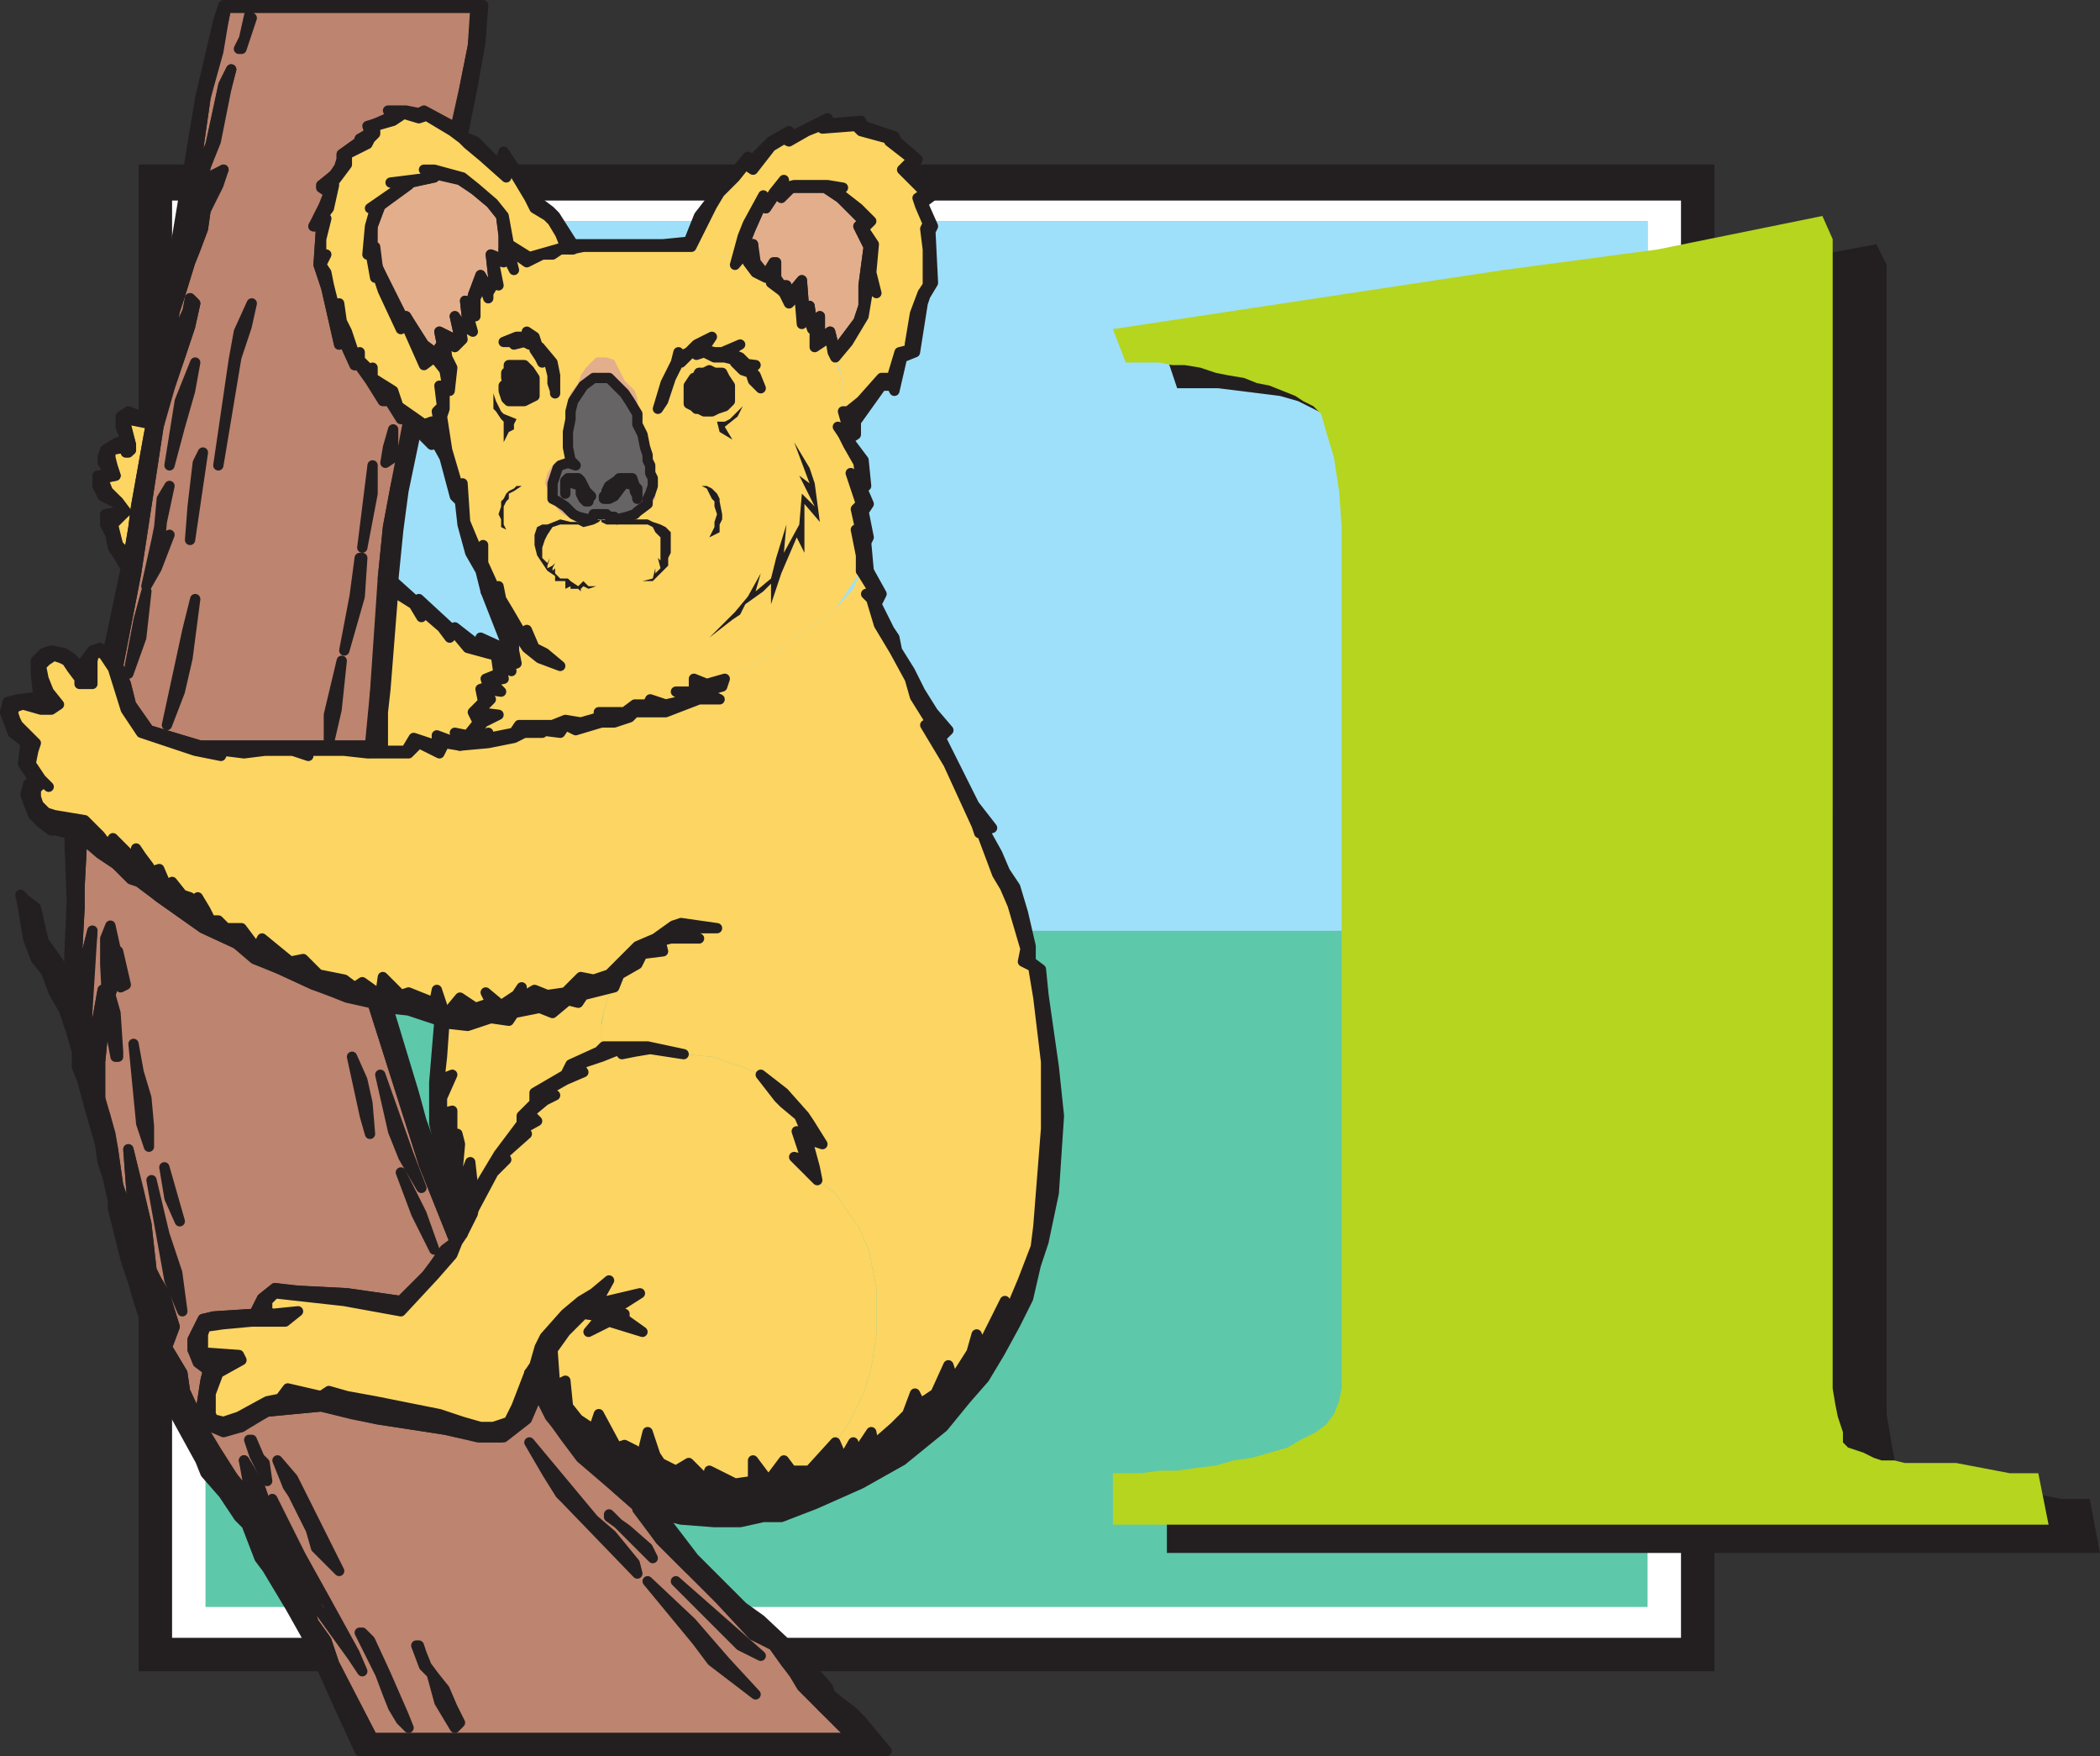<svg xmlns="http://www.w3.org/2000/svg" width="612.705" height="512.25"><rect width="100%" height="100%" fill="#333333" stroke="none"/><path fill="#231f20" fill-rule="evenodd" d="M40.455 48h459.75v439.5H40.455V48"/><path fill="#231f20" fill-rule="evenodd" d="M44.955 213.75h451.5v108h-451.5v-108"/><path fill="#231f20" fill-rule="evenodd" d="M44.955 223.5h451.5V312h-451.5v-88.5"/><path fill="#231f20" fill-rule="evenodd" d="M44.955 255h451.5v24.75h-451.5V255"/><path fill="#fff" fill-rule="evenodd" d="M50.205 58.5h440.25v419.25H50.205V58.5"/><path fill="#fff" fill-rule="evenodd" d="M55.455 216.75h430.5v102h-430.5v-102"/><path fill="#fff" fill-rule="evenodd" d="M55.455 225.75h430.5v84h-430.5v-84"/><path fill="#fff" fill-rule="evenodd" d="M55.455 255.75h430.5V279h-430.5v-23.25"/><path fill="#fff" fill-rule="evenodd" d="M59.955 219.75h420.75v100.5H59.955v-100.5"/><path fill="#fff" fill-rule="evenodd" d="M59.955 228.75h420.75v82.5H59.955v-82.5"/><path fill="#fff" fill-rule="evenodd" d="M59.955 258h420.75v23.25H59.955V258"/><path fill="#5ec8ab" fill-rule="evenodd" d="M59.955 64.5h420.75v404.25H59.955V64.5"/><path fill="#9ee0f9" fill-rule="evenodd" d="M59.955 64.5h420.75v207H59.955v-207"/><path fill="#fdd562" fill-rule="evenodd" d="m243.705 420.75 2.25 5.25 3-5.25.75 4.5 4.5-7.5.75 3.75 6-5.25 3-3.75 3-6 1.5 3 4.5-3 3.75-8.25 1.5 4.5 5.25-8.25 1.5-5.25 1.5 3.75 3.75-7.5 3-5.25-1.5 7.5 6.75-14.25 3-9.75.75-6 3-28.5v-19.5l-3-18.75-1.5-9-2.25-1.5.75-3.75-3.75-12.75-2.25-5.25-2.25-3.75-4.5-12h-1.5v-2.25l-8.25-18-4.5-7.5-3-3.75h2.25l-.75-2.25-3.75-6-1.5-5.25-4.5-8.25-4.5-7.5-2.25-7.5-1.5-1.5 2.25-.75-3.75-6-2.25 5.25-5.25 6-9 6.75-12.75 8.25-10.5 5.25-.75 2.25-5.25 2.25 4.5 1.5-6 .75-9.75 3-9 .75-1.5 1.5-4.5.75h-3.75l-7.5 2.25-3-1.5-1.5 2.25h-6l.75.75-5.25-.75-2.25 1.5-8.25 1.5-8.25.75-4.5-.75-1.5 3-6.75-3-2.25 3h-11.25l-7.5-.75h-10.5v1.5l-3.75-1.5h-9l-6 .75-6-.75v1.5l-8.25-1.5-3.75-1.5-11.25-3.75-3.75-4.5-.75-2.25-4.5-12-2.25-3.75-.75-.75-2.25-.75-.75 3v6.75h-3l-.75-1.5-2.25-3-.75-2.25-1.5-.75h-3l-1.5.75-2.25 1.5 1.5 3.75.75 3.75 3 3.75-2.25 1.5h-3l-5.25-1.5-2.25.75V210l.75 1.5 5.25 5.25-.75 2.25v3.75l.75 2.25 4.5 4.5-1.5-.75h-1.5l-1.5 1.5v2.25l.75 2.25 2.25 2.25 2.25.75 9.75 1.5 3.75 4.5 3 3 .75-2.25 5.25 5.25h2.25v-2.25l1.5 2.25 2.25 4.5 2.25-.75 2.25 5.25 1.5-1.5 3 3.75 2.25.75 1.5 2.25 1.5-2.25 1.5 3.75 2.25 3h1.5l2.25 2.25h4.5l5.25 6 .75-3 9 6.75 3-.75 4.5 4.5 7.5 1.5 3 2.25 3-1.5 5.25 3.75V285l6 5.25 2.25-.75 6.75 3 1.5-3.75 2.25 6.75 3.75-4.5 4.5 3 4.5-1.5-1.5-3 4.5 3 4.5-2.25 1.5-3V291l3.75-2.25 3.75 1.5 5.25-.75 4.5-4.5 3.75.75 4.5-1.5 8.25-8.25 5.25-2.25 5.25-3.75 3-.75 9.75 1.5h-11.25l6.75 3h-9l-3 .75 1.5 3-6 .75-2.25 3-5.25 3-3 6-1.5 4.5-.75 4.5v3l.75 3h12.75l10.5 2.25 8.25.75 9 3 5.25 2.25 6.75 5.25 6 6.75 1.5 2.25 3.75 6-4.5-1.5 1.5 8.25 1.5 3.75 5.25 3.75 3 4.5 3.75 5.25 3 6.75 2.25 11.25v13.5l-1.5 9.75-2.25 7.5-4.5 9-3.75 5.25m-114-313.5-3-3-3 1.5-6-12.75-.75 2.25-5.25-11.25-1.5-4.5-.75 1.5-.75-8.25-1.5 1.5.75-8.25 1.5-5.25h-.75l9-6.75-3-.75 11.25-1.5-2.25-2.25h3l9 2.25 3 3 5.25 4.5 3 3.75 1.5 8.25 6 3 10.5-2.25-1.5-3.75-2.25-3-2.25-2.25-3-2.25-1.5-3-6.75-11.25v5.25l-6.75-6-4.5-3-1.5-2.25-3-2.25-7.5-3.75h-2.25l-7.5-1.5 2.25 1.5-2.25.75-5.25 2.25v2.25l-1.5.75-1.5 2.25-6 2.25.75.75v3l-4.5 5.25.75.75-2.25 6-1.5 3.75h1.5l-1.5 5.25v7.5l1.5-3-1.5 3 1.5 2.25v3.75l2.25 6 1.5-.75.75 5.25.75 3 3 6h1.5V105l3 2.25.75-.75v3.75l6 3.75 1.5 3.75 6.75 6 3-.75 2.25 5.25-.75-9 .75-.75v-6.75l2.25.75-.75-5.25M245.955 120h2.25l3-3 6-6.75h3l2.25-7.5 3-1.5v-.75l1.5-9.75 2.25-5.25 1.5-2.25v-10.5l-.75-6 .75-2.25-1.5-4.5-1.5-2.25 2.25-1.5-6-7.5 2.25-2.25-6.75-5.25v-.75l-8.25-3-1.5-.75-9.75.75-.75-.75-3.75 1.5-5.25 3-1.5-.75-3.75 2.25-5.25 6-2.25-.75-3 3.75-3.75 4.5-3 3-3 6.75-3 6 2.25.75 3 .75 2.25.75 3.75 1.5 1.5 1.5 2.25-9 1.5-3.75 4.5-8.25.75 3.75 2.25-3.75 3-3.75V54l3-.75 9.75.75h4.5l-2.25 1.5 6.75 5.25 3.75 3-2.25 3 3 4.5-.75 8.25 1.5 5.25-2.25-1.5-1.5 9-4.5 7.5-3.75 4.5.75 2.25 1.5 3.75V120"/><path fill="#fdd562" fill-rule="evenodd" d="M129.705 297.75v10.5l-.75 6.75 3-1.5-2.25 6.75v4.5l2.25-.75v5.25l.75 4.5 1.5-3 .75 3-.75 8.25 1.5 3 2.25-6 .75 6.75.75 3 1.5-4.5 4.5-7.5 6.75-9v-1.5l3.75-4.5v-3l9-5.25 1.5-3 8.25-3.75 1.5-2.25-.75-2.25v-3.75l.75-3.75 1.5-4.5 1.5-3-9 3-1.5 2.25-2.25-.75-5.25 3.75-3.75-2.25-7.5 2.25-1.5 1.5h-4.5l-7.5 1.5-6.75-.75m-18-79.5-.75-4.5.75-6.75v-6l3-28.5 6 3.75 2.25 3.75.75-1.5 4.5 4.5 2.25 3 1.5-1.5 4.5 4.5 7.5 2.25 1.5 5.25-4.5 1.5.75 2.25-1.5.75v3.75l-3 3 1.5 3-3 3h-3l.75 3-6.75-3v3.75l-6-2.25-2.25 3.75-6.75-.75"/><path fill="#bd846f" fill-rule="evenodd" stroke="#231f20" stroke-linecap="round" stroke-linejoin="round" stroke-miterlimit="10" stroke-width="3" d="m23.955 244.5-.75 14.25v6l-.75 13.5.75 7.5 1.5-5.25 2.25-9-1.5 24v9l1.5.75 3-16.5v13.5l-.75 7.5v10.5l3 10.5.75 4.5 1.5 10.5 2.25 6.75 2.25 3-1.5-20.25 3 12 2.25 9.75 1.5 13.5 1.5 3 2.25 3.75 3 9.75-2.25 6 4.5 7.5.75 5.25 4.5 9.75 4.5 7.5 5.25 8.25 3.75 4.5 2.25 2.25-3-12 4.5 7.5 5.25 15 2.25 6.75 2.25 4.5 1.5 3.75 2.25 2.25 2.25 7.5 3.75 5.25 2.25 6.75 11.25 21.75h141l-3.75-3.75-6-5.25-5.25-6-2.25-3.75-3-3-3.75-5.25-5.25-3.75-9.75-10.5-9.75-8.25-8.25-8.25-6.75-9.75-6-5.25-10.5-9-4.5-6-3.75-5.25-5.25-9.75v4.5l-2.25 5.25-6.75 5.25h-6.75l-10.5-2.25-19.5-3-6.75-1.5-9.75-2.25-15.75 1.5-7.5 4.5-5.25.75-5.25-1.5-1.5-3 1.5-9.75.75-3-2.25-2.25-2.25-3.75v-3l3-6 3.75-.75 11.25-.75 2.25-4.5 3.75-3 6.75.75 14.25.75 15.75 2.25 7.5-7.5 2.25-3 3-3.75 3-3-9-22.5-15-47.25-6.75-1.5-4.5-2.25-6-1.5-9.75-4.5-6.75-3-6-4.5-9.75-4.5-12.75-9-6-5.25-2.25-.75-4.5-3.75-4.5-3-5.25-4.5m108.75-206.25 3-13.5 2.25-11.25.75-11.25h-72.75L65.205 6l-2.25 9-3 13.5-3.75 26.25 1.5-3 3.75-9.75 3.75-17.25 2.25-4.5-1.5 5.25-3.75 15.75-2.25 7.5-.75 3.75-1.5 5.25-.75 3.75-1.5 4.5v5.25l2.25-6 2.25-7.5 2.25-5.25V51l3-1.5-2.25 3.75-3 8.25-.75 5.25-2.25 6-1.5 3.75-3 9.75-1.5 4.5-.75 4.5-1.5 4.5-.75 4.5-.75 2.25 3-6 4.5-9.75.75-3.75 1.5 1.5-1.5 6.75-3 9-3 8.25-3 10.5-6.75 44.25-5.25 27 2.25 5.25 1.5 6 5.25 7.5 15 4.5h49.5l1.5-15.75 2.25-33 1.5-15 2.25-12 3.75-19.5h-2.25l-3.75-6-1.5.75-3.75-6-3.75-5.25-.75.75-3.75-8.25-.75 2.25-3.75-16.5-2.25-6.75.75-11.25h-2.25l3-6 1.5-3.75-2.25-1.5 5.25-5.25.75-3V45l5.25-3.75v-.75l3-1.5-.75-2.25 7.5-2.25-1.5-2.25 5.25.75 3.75.75 1.5-.75 9 5.25"/><path fill="#fdd562" fill-rule="evenodd" d="m161.955 404.25 3-1.5 1.5 7.5 2.25 3.75 4.5 3 1.5-4.5 5.25 9.75 3-.75 2.25 1.5.75 5.25 1.5-4.5 1.5-6 2.25 7.5 2.25 1.5 3.75 2.25 3.75-2.25 5.25 5.25.75-3 7.5 3.75 5.25-.75v-6l4.5 6 4.5-6 2.25 3h6l6.75-8.25 3.75-5.25 4.5-9 2.25-7.5 1.5-9.75v-13.5l-2.25-11.25-3-6.75-3.75-5.25-3-4.5-5.25-3.75-6.75-6.75 3 .75v-1.5l-2.25-6.75 3 .75-2.25-4.5-6-6-5.25-6.75-5.25-2.25-9-3-8.25-.75-9.75-1.5-4.5.75-3.75.75V306l-2.25.75-3.75 1.5-6.75 2.25 1.5 2.25-5.25 2.25-5.25 3 2.25 1.5-3 1.5-4.5 3.75 2.25 2.25-6 4.5h3l-6.75 5.25.75 1.5-3.75 4.5-6 11.25-2.25 6-1.5 2.25-2.25 3.75-5.25 6-9 10.5-16.5-3-20.25-2.25-2.25 2.25v3l1.5.75 6.75-.75-3.75 3h-9l-9 .75-5.25.75-.75 2.25v5.25l10.5.75.75 1.5-6 3.75-2.25 6-.75 6 .75 1.5 3 .75 4.5-2.25 8.25-3.75 3.75-1.5 2.25-2.25 9.75 1.5 2.25-.75 6 .75 7.5 2.25 4.5.75 15 3 6.75 2.25 5.25 1.5h3.75l2.25-.75 1.5-.75 2.25-4.5 4.5-9.75.75-2.25 1.5-5.25 1.5-3 6-6.75 4.5-3.75 3.75-2.25 4.5-3.75-3.75 7.5 12.75-3.75-7.5 5.25 3 .75v1.5l5.25 3.75-9-3-6.75 3 3.75-4.5-5.25-.75-5.25 5.25-3 5.25v10.5m89.25-237.75V162l-1.5-8.25 1.5.75-1.5-6.75 1.5-.75-3-9 3 2.25-.75-5.25-3-5.25-1.5-3-1.5-2.25 3 .75-1.5-5.25v-9.75l-1.5-3-.75-3-.75-1.5-.75-4.5-4.5 3V94.5l-.75 1.5-1.5-4.5-1.5 3-.75-9.75-3 3.75-1.5-3.75-.75-.75-3-1.5.75-3-2.25 1.5-2.25-1.5-3-3v-3.75l-3.75 4.5-1.5-1.5-3.75-1.5-2.25-.75-3-.75-2.25-.75h-30.75l-3.75.75h-3.75l-2.25 1.5h-3l-3.75 2.25-5.25-3.75.75 6-1.5-3-1.5.75-3-.75 1.5 7.5-.75-1.5-1.5 3V87l-2.25-4.5-2.25 4.5v5.25l-2.25-.75 1.5 5.25-3.75-2.25.75 4.5-2.25 1.5-3-2.25.75 6 1.5 3-.75 6.75h-1.5v5.25l-.75 2.25 1.5 9.75 3.75 12.75.75-3 .75 11.25 3.75 9 1.5-2.25v5.25l3.75 8.25.75-2.25.75 4.5 2.25 3.75 6 8.25-.75-3 2.25 5.25 3 1.5 4.5 3.75-6-3-3-2.25-8.25-11.25 3.75 9.75v2.25l.75 3.75-2.25.75.75 1.5-3-1.5.75 3.75-3.75.75 3 3-5.25-.75 2.25 3-3.75 3.75h6l-4.5 3-3 4.5-3.75 2.25 8.25-3.75.75 1.5 7.5-1.5 1.5-2.25h9.75l3-1.5 4.5.75 5.25-.75v-2.25h7.5l3-2.25h3.75l.75-.75 4.5.75 6.75-1.5-3.75-2.25h5.25V198l3.75 2.25 5.25-2.25 10.5-5.25 12.75-8.25 9-6.75 7.5-11.25"/><path fill="#231f20" fill-rule="evenodd" d="m213.705 180.75 2.25-1.5 1.5-3 5.25-3.75 2.25-2.25v6l3-9 4.5-10.5 2.25 4.5V147l4.5 5.25-1.5-11.25-1.5-4.5-4.5-7.5 4.5 12-3-2.25 4.5 9-3.75-3.75-.75 9-4.5 8.25.75-8.25-3 9.75-1.5 6-4.5 3.75 1.5-5.25-3.75 6.75-3.75 4.5-7.5 7.5 6.75-5.25"/><path fill="#e3ae8c" fill-rule="evenodd" stroke="#231f20" stroke-linecap="round" stroke-linejoin="round" stroke-miterlimit="10" stroke-width="3" d="M146.955 72.75v-4.5l-.75-5.25-3-3.75-4.5-3.75-3.75-3-9.75-2.25 1.5 1.5-6.75 1.5-.75.75-8.25 6-2.25 6v6h.75l.75 6 7.5 15 .75-.75 5.25 8.25 3 2.25 3 1.5-1.5-3 .75-.75-.75-3.75 4.5 2.25h1.5l-1.5-6.75 1.5 2.25h2.25l-.75-6.75 2.25 3v-4.5l2.25-6 2.25 3.75 1.5-3-.75-6.75 3.75 1.5v-3"/><path fill="none" stroke="#231f20" stroke-linecap="round" stroke-linejoin="round" stroke-miterlimit="10" stroke-width="3" d="m105.705 487.5-2.25-5.25-8.25-15-7.5-13.5-8.25-16.5 7.5 20.25 6 12 9.75 13.5 3 4.5"/><path fill="#e3ae8c" fill-rule="evenodd" d="m170.955 152.25 4.5-.75V150h-2.25l-3 1.5-1.5-.75-2.25-.75-1.5-1.5-1.5-.75-.75-1.5-1.5-1.5-.75-1.5v-1.5l.75-3 1.5-2.25.75-.75 2.25-.75 2.25.75-1.5-1.5-.75-3-.75-6 .75-3 .75-4.5 2.25-3 .75-2.25 3-2.25h5.25l2.25 1.5 4.5 6 1.5 2.25v3.75l1.5 3v3.75l1.5 3.75 1.5 7.5-.75 3-1.5 2.25-3 3-3 .75-2.25.75-2.25-.75-1.5-.75h-.75v1.5l3.75.75 2.25-.75 3.75-.75.75-.75 2.25-1.5 3-3V144l.75-2.25-.75-2.25v-3.75l-.75-2.25-1.5-2.25v-3.75l-1.5-2.25V120l-1.5-1.5v-2.25l-.75-2.25-3-3-3-6-2.25-.75h-3l-3 3-1.5 2.25-.75 2.25-2.25 3-.75 2.25-.75 3v3.75l-.75 3 .75 3.75v3.75l-2.25.75-1.5.75-1.5 2.25-.75 3 .75 1.5v3l1.5.75 1.5 2.25 1.5 1.5 1.5.75 5.25 1.5"/><path fill="#e3ae8c" fill-rule="evenodd" stroke="#231f20" stroke-linecap="round" stroke-linejoin="round" stroke-miterlimit="10" stroke-width="3" d="m243.705 102.75-1.5-6-3 2.25v-6.75l-2.25 3-.75-6-1.5 2.25-.75-9.75-3.75 4.5-.75-3h-1.5l-1.5-2.25v-4.5l-3 3.75-3-3.75-.75-5.25-3.75 3 3-7.5 3-6.75 1.5.75 3-4.5 1.5.75 3-2.25h9.75l4.5 3 6.75 6.75-1.5 1.5 3 6-1.5 11.25v6l-1.5 4.5-6.75 9"/><path fill="#fdd562" fill-rule="evenodd" stroke="#231f20" stroke-linecap="round" stroke-linejoin="round" stroke-miterlimit="10" stroke-width="3" d="m37.455 162.75 1.5-9 .75-6 3.75-21 .75-3.75-6.75-.75-.75 1.5 1.5 6v1.5l-.75.75v-1.5l-6 .75v2.25l1.5 3 .75 2.25-3.75.75.75 3.75 3.75 3 2.25 3-3.75 3.75 1.5 6 3 3.75"/><path fill="none" stroke="#231f20" stroke-linecap="round" stroke-linejoin="round" stroke-miterlimit="10" stroke-width="3" d="m185.955 459-.75-3-6.75-8.25-5.25-4.5-18.75-22.5 5.25 9 3.75 6 1.5 1.5 21 21.75m34.5 35.25-9-9.75-9.75-11.25-12.75-12 14.25 17.25 4.5 6 12.75 9.75m-121.5-36-13.5-27-4.5-5.25 3 7.5 1.5 2.25 5.25 10.5 1.5 5.25 6.75 6.75m20.25 45.75-1.5-3.75-5.25-12-4.5-9.75-2.25-2.25h-.75l6 12 2.25 6 1.5 3.75 2.25 3.75 2.25 2.25m102.75-21-24.75-21.75 18.75 18.75 6 3m-89.25 21 1.5-1.5-2.25-4.5-2.25-5.25-3-3.75-2.25-3-1.5-3.75-.75-2.25h-.75l2.25 6 2.25 2.25 2.25 8.25 4.5 7.5"/><path fill="#231f20" fill-rule="evenodd" d="M175.455 151.5v.75l1.5.75h12l1.5.75.75 1.5 1.5 1.5v6.75l-.75-.75.75 3-1.5 1.5v-1.5l-.75 3-3 .75h3l4.5-4.5v-2.25l.75-1.5v-6l-1.5-1.5-1.5-.75-2.25-.75-1.5-.75h-5.25l-3 .75h-1.5l-3.75-.75m0 0-4.5.75h-4.5l-3-.75-3.75 1.5h-1.5l-1.5.75-.75 2.25v3l.75 3 3 4.5 2.25 1.5v1.5h3v2.25l1.5-.75v.75h2.25l.75.75v-.75l.75-.75 1.5.75 2.25-.75h-2.25l-1.5-1.5-1.5 1.5-2.25-1.5-.75-.75h-2.25l-1.5-1.5v-1.5l-.75.75v-.75l.75-1.5-.75.75-1.5.75V165l.75-2.25-.75 1.5-1.5-1.5v-3l.75-2.25.75-1.5 1.5-2.25 2.25-.75h5.25l1.5.75 3-.75 1.5-.75.75-.75m31.5 5.25 3-1.5V153l.75-1.5V150l-.75-3.75v-.75l-.75-1.5-1.5-1.5-1.5-.75h-1.5l1.5.75 1.5 3 .75.75v1.5l.75 2.25-.75 2.25v1.5l-1.5 3m-60-27.75 1.5-3 1.5-.75v-1.5l.75-1.5-3.75-1.5-.75-.75-1.5-3-.75-2.25v4.5l.75.75 1.5 2.25.75.75v6"/><path fill="#231f20" fill-rule="evenodd" stroke="#231f20" stroke-linecap="round" stroke-linejoin="round" stroke-miterlimit="10" stroke-width="3" d="m190.455 454.5-1.5-3-6-5.25-5.25-3.75v-.75l12.75 12.75"/><path fill="#231f20" fill-rule="evenodd" d="M146.955 153v-5.25l.75-1.5.75-.75V144l1.5-.75 2.25-1.5h-1.5l-.75.75-1.5.75-.75.75-.75 1.5-.75.75v1.5l-.75 2.25.75 1.5v2.25l1.5.75-.75-1.5"/><path fill="#231f20" fill-rule="evenodd" stroke="#231f20" stroke-linecap="round" stroke-linejoin="round" stroke-miterlimit="10" stroke-width="3" d="m77.955 432-.75-5.25-1.5-1.5-2.25-5.25h-.75l1.5 4.5 3.75 7.5"/><path fill="#231f20" fill-rule="evenodd" d="m213.705 128.25-2.25-3.75 3.75-3 1.5-3-3.75 3.75-1.5.75h-2.25l.75 3 3.75 2.25"/><path fill="#231f20" fill-rule="evenodd" stroke="#231f20" stroke-linecap="round" stroke-linejoin="round" stroke-miterlimit="10" stroke-width="3" d="m70.455 14.25 3-9-.75-.75-1.5 6.75-1.5 3h.75"/><path fill="#fff" fill-rule="evenodd" d="m152.955 112.5.75-1.5-3-1.5-.75.75v2.25h3m53.25-.75-1.5.75v1.5l.75.75h.75l.75-.75h.75v-1.5l-.75-.75h-.75"/><path fill="#676465" fill-rule="evenodd" stroke="#231f20" stroke-linecap="round" stroke-linejoin="round" stroke-miterlimit="10" stroke-width="3" d="m170.205 112.5-3 4.5-.75 3v2.25l-.75 3.75v4.5l.75 3.75 1.5 1.5-2.25-.75-2.25.75-.75.75-1.5 4.5v4.5l1.5.75 2.25 1.5 2.25 2.25 1.5.75 3 .75 1.5-.75V150h3.75l.75.75h1.5l.75.75 3-.75 2.25-.75.75-.75 3-2.25v-1.5l.75-1.5.75-2.25v-2.25l-.75-1.5v-2.25l-.75-1.5v-1.5l-.75-2.25-.75-3.75-1.5-3v-3l-2.25-3.75-1.5-2.25-4.5-4.5h-4.5l-3 2.25"/><path fill="#231f20" fill-rule="evenodd" stroke="#231f20" stroke-linecap="round" stroke-linejoin="round" stroke-miterlimit="10" stroke-width="3" d="m192.705 441.75 6 1.5 9.75.75h7.5l6.75-1.5h5.25l9.75-3.75 13.5-6 12-6.75 12-9.75 6.75-8.25 5.25-6 4.5-7.5 4.5-8.25 3.75-7.5 2.25-9.75 2.25-6.75 3-14.25 1.5-22.5-1.5-14.25-3-21-.75-7.5-3-2.25V276l-2.25-9.75-2.25-7.5-3-4.5-2.25-5.25-3.75-6.75 2.25-.75-5.25-6.75-9.75-19.5 2.25-2.25-4.5-5.25-3.75-6-3-6-3.75-6-.75-3.75-1.5-2.25-3.75-7.5 1.5-3-3.75-6.75h-2.25l3.75 6-2.25.75 1.5 1.5 2.25 7.5 4.5 7.5 4.5 8.25 1.5 5.25 3.75 6 .75 2.25h-1.5l6.75 11.25 8.25 18 .75 2.25h.75l4.5 12 2.25 3.75 2.25 5.25 3.75 12.75-.75 3.75 3 1.5 1.5 9 2.25 18.75v19.5l-2.25 28.5-.75 6-3.75 9.75-6 14.25.75-8.25-6.75 13.5-1.5-3.75-1.5 5.25-5.25 8.25-1.5-4.5-3.75 8.25-4.5 3-1.5-3-2.25 6-3.75 3.75-6 5.25-.75-3.75-4.5 6.75-.75-3.75-3 5.25-2.25-5.25-7.5 8.25h-5.25l-2.25-3-4.5 6-4.5-6v6l-5.25.75-7.5-3.75-.75 3-5.25-5.25-3.75 2.25-4.5-2.25-1.5-2.25-2.25-6.75-1.5 6-1.5 4.5-.75-5.25-3-1.5-2.25.75-5.25-9.75-1.5 4.5-4.5-3-3-3.75-.75-7.5-3 1.5-7.5-3.75 1.5 3.75 4.5 9 4.5 5.25 4.5 6 5.25 4.5 5.25 5.25 6 5.25 6.75 2.25"/><path fill="#231f20" fill-rule="evenodd" stroke="#231f20" stroke-linecap="round" stroke-linejoin="round" stroke-miterlimit="10" stroke-width="3" d="m23.955 244.5-3.75-1.5.75 19.5-.75 17.25.75 6-3-3.75-5.25-7.5-2.25-9.75-3-2.25-1.5-1.5.75 3.75 1.5 9 2.25 6 3 3.75 2.25 6 3 5.25 2.25 6.75 1.5 5.25v4.5l1.5 3.75 2.25 8.25 3 10.5.75 5.25 1.5 4.5 1.5 6.75v2.25l3.75 15 2.25 6.75 1.5 5.25 3 9v3l3 9.75 3.75 9.75 8.25 15 1.5 3.75 5.25 6 4.5 6.75 2.25 2.25 3.75 9.75 2.25 3 6.75 11.25 6.75 12 2.25 5.25 6.75 15 4.5 9.75h153.75l-7.5-9-2.25-2.25-6.75-5.25-.75-2.25-7.5-8.25-12-11.25-5.25-3.75-14.25-14.25-9.75-12.75-6.75-1.5 6.75 9 17.25 17.25 9.75 10.5 6 3 3.75 5.25 2.25 3 2.25 3.75 15 15h-140.25l-11.25-21.75-2.25-6.75-3.75-5.25-2.25-6.75-4.5-6-1.5-5.25-2.25-6.75-5.25-15-4.5-7.5 2.25 12.75-1.5-3-3.75-4.5-6-7.5-3.75-8.25-4.5-9.75-.75-5.25-4.5-7.5 2.25-6-3-9.75-2.25-3.75-1.5-3-1.5-13.5-2.25-9-3-12.75 1.5 20.25-2.25-3-2.25-6.75-1.5-10.5-.75-3.75-1.5-6-1.5-4.5v-11.25l.75-7.5v-13.5l-3 17.25-1.5-1.5-.75-9 2.25-24-2.25 9-1.5 5.25-.75-6.75.75-14.25v-6l.75-14.25"/><path fill="#231f20" fill-rule="evenodd" stroke="#231f20" stroke-linecap="round" stroke-linejoin="round" stroke-miterlimit="10" stroke-width="3" d="m23.955 244.5 5.25 4.5 4.5 3 4.5 4.5 2.25.75 6 4.5 12.75 9 9.75 4.5 5.25 4.5 7.5 3 9.75 4.5 6 2.25 3.75 1.5 6.75 1.5 4.5 1.5 6.75.75 9 3-1.5 18v12l2.25 9.75 4.5 21 1.5 1.5 3-6 .75-5.25-.75-3-.75-6.75-2.25 6-1.5-3 .75-8.25-.75-3-.75 3-.75-4.5V324l-3 .75v-4.5l3-6.75-3.75 1.5.75-6.75.75-10.5v-2.25l-2.25-6.75-.75 3.75-7.5-3-2.25.75-5.25-5.25-.75 5.25-5.25-3.75-2.25 1.5-3-2.25-7.5-1.5-4.5-4.5-3.75.75-8.25-6.75-1.5 3-4.5-6h-4.5l-2.25-2.25h-2.25l-1.5-3-2.25-3.75-1.5 2.25-.75-2.25-2.25-.75-3-3.75-1.5 1.5-2.25-5.25-2.25.75-.75-1.5-2.25-3-1.5-2.25v2.25h-1.5l-5.25-5.25-1.5 2.25-2.25-3-4.5-4.5-9-1.5-2.25-.75-2.25-2.25-.75-2.25v-2.25l1.5-1.5h1.5l.75.75-2.25-2.25-3-4.5.75-3.75.75-2.25-5.25-5.25-.75-1.5-.75-2.25.75-1.5 2.25-.75 5.25 1.5h3l2.25-1.5-3-3.75-1.5-3.75-.75-3.75 1.5-1.5 2.25-1.5 2.25.75 1.5.75 1.5 2.25 2.25 3v1.5h3.75v-6.75l.75-3 1.5.75h.75l3 4.5 3.75 12 4.5 6.75 15.75 5.25 7.5 1.5.75-1.5 6 .75 6-.75h8.25l4.5 1.5-.75-1.5h11.25l6.75.75v-2.25h-48.75l-15-4.5-5.25-7.5-1.5-6-2.25-5.25-5.25-5.25-2.25.75-2.25 3-1.5 1.5-2.25-2.25-2.25-1.5-3.75-.75-2.25.75-2.25 2.25v3.75l.75 6.75-6 .75-3 .75-.75 3 2.25 6 3.75 3-.75 6 3 4.5-1.5 1.5-.75 3 .75 2.25 1.5 3.75 2.25 2.25 3 2.25h1.5l3 .75 4.5 1.5m229.5-78-.75-8.25.75-1.5-1.5-7.5 1.5-2.25-2.25-5.25h1.5l-.75-7.5-4.5-6 2.25-1.5V123l7.5-10.5h3l.75 1.5 2.25-9.75 3.75-1.5 2.25-14.25.75-2.25 2.25-3.75-.75-15 .75-1.5-3-6.75 3-2.25-3.75-4.5-2.25-3 1.5-3-6-5.25-.75-1.5-9-3-.75-1.5-9 .75-.75-1.5-10.5 5.25-.75-1.5-5.25 3-5.25 5.25-1.5-.75-9 10.5-5.25 6.75-3 7.5-7.5.75h-26.25l-.75 1.5 3.75-.75h31.5l6-12 2.25-3.75 4.5-4.5 3-3.75 2.25 1.5 5.25-6.75 3.75-2.25 1.5.75 5.25-3 3.75-1.5.75.75 9.75-.75 1.5 1.5 8.25 2.25v.75l6.75 5.25-3 3 6.75 6.75-2.25 1.5.75 2.25 2.25 5.25-.75 1.5.75 6v10.5l-1.5 2.25-2.25 6-1.5 9v1.5l-3 .75-2.25 7.5h-3l-6 6.75-3.75 3h-1.5l1.5 5.25-3-.75 1.5 2.25 1.5 3 3 5.25.75 5.25-3-2.25 3 9-1.5 1.5 1.5 6.75-1.5-.75 1.5 7.5v4.5h2.25"/><path fill="#231f20" fill-rule="evenodd" stroke="#231f20" stroke-linecap="round" stroke-linejoin="round" stroke-miterlimit="10" stroke-width="3" d="m167.205 71.25-2.25.75-10.5 3-6-3.75-1.5 1.5v3l-3.75-1.5.75 6.75-1.5 3-2.25-3.75-2.25 6v4.5l-2.25-3 .75 6.75h-2.25l-1.5-2.25 1.5 6.75h-1.5l-4.5-2.25.75 3.75-.75.75 1.5 3V108l.75 4.5h-2.25l.75 6-1.5 1.5 1.5 9-3-6v3.75l3.75 6.75 3 11.25 1.5 1.5.75 6.75 2.25 8.25 3 5.25 1.5 6 4.5 5.25 7.5 11.25 3.75 3 6 2.25-4.5-3.75-3-1.5-2.25-5.25v3.75l-5.25-9-2.25-3.75-.75-3.75-.75 1.5-3.75-8.25V159l-1.5 2.25-3.75-9-.75-11.25-.75 3-3.75-12.75-1.5-9.75.75-2.25V114h1.5l.75-6.75-1.5-3-.75-6 3 3 2.25-2.25-.75-4.5 3.75 2.25-1.5-5.25 2.25.75V87l2.25-4.5 1.5 4.5v-1.5l2.25-3.75.75 1.5-1.5-7.5 3 .75 1.5-.75 1.5 3-1.5-6 5.25 3.75 4.5-2.25h3l2.25-1.5h3.75v-1.5m-32.25-31.5 3-15 2.25-12.75.75-10.5h-75.75l-1.5 4.5-5.25 22.5-7.5 45-1.5 12-3 15.75-1.5 13.5-1.5 7.5 3 1.5 3-10.5 6-18 1.5-6.75-1.5-1.5-.75 4.5-4.5 9-2.25 6v-2.25l.75-3.75 1.5-5.25.75-4.5 1.5-4.5 3-9.75 1.5-3.75 2.25-6 .75-5.25 3.75-7.5 1.5-4.5-2.25 1.5-.75 2.25-2.25 5.25-1.5 6.75-3 6V66l1.5-4.5 1.5-3.75.75-5.25.75-3.75 3-7.5 3-15 1.5-6-2.25 4.5-3.75 18-3 9-2.25 3 3.75-26.25 3.75-13.5 1.5-9 .75-3.75h73.5l-1.5 11.25-2.25 11.25-2.25 13.5 1.5 1.5m21 364.5-1.5-3.75-3.75 9.75-2.25 4.5-4.5 1.5h-3.75l-5.25-1.5-6.75-2.25-18.75-3.75-8.25-1.5-5.25-1.5-2.25 1.5-9.75-2.25-2.25 3-3.75.75-8.25 4.5-4.5 1.5-3-.75-.75-1.5v-6l2.25-6 6.75-3.75-.75-1.5-10.5-.75v-5.25l.75-2.25 5.25-.75 8.25-.75h9.75l3.75-3-7.5.75-1.5-.75v-3l2.25-2.25 20.25 2.25 16.5 3 9.75-10.5 5.25-6 1.5-3.75 1.5-2.25-1.5-2.25-.75 4.5-3 2.25-3 4.5-2.25 3-7.5 7.5-15.75-2.25-15-.75-6-.75-3.75 3-2.25 4.5-12 .75-3 .75-3 6v3l1.5 3.75 3 2.25-.75 3-1.5 9.75 1.5 3 5.25 2.25 5.25-1.5 3-2.25 4.5-2.25 15.75-1.5 9 2.25 7.5 1.5 19.5 3 9.75 2.25h6.75l6.75-5.25 2.25-5.25.75-4.5"/><path fill="#231f20" fill-rule="evenodd" stroke="#231f20" stroke-linecap="round" stroke-linejoin="round" stroke-miterlimit="10" stroke-width="3" d="m167.205 71.25-5.25-8.25-1.5-1.5-3-2.25-1.5-1.5-9-13.5-1.5 3.75-6.75-6.75-3.75-1.5-1.5-2.25-9.75-5.25-1.5.75-3.75-.75h-4.5l.75 1.5-6.75 3 .75 1.5-3.75 2.25v.75L99.705 45v1.5l-.75 2.25-1.5 2.25-3.75 3 2.25 2.25-.75 3.75-3.75 6h2.25l-.75 11.25 2.25 6.75 3.75 16.5.75-2.25 3.75 8.25.75-.75 4.5 5.25 3.75 6 .75-.75 4.5 6 2.25.75 1.5 2.25 4.5 4.5V123l-2.25.75-7.5-5.25-1.5-4.5-6-3.75v-3l-.75.75-3-3v-2.25l-1.5.75-2.25-6.75-1.5-3-.75-5.25-1.5.75-1.5-6-.75-3.75-1.5-2.25 1.5-3-1.5 3v-7.5l1.5-6h-1.5l2.25-3 1.5-6.75h-.75l4.5-6v-3l6-3 .75-1.5 1.5-1.5v-2.25l5.25-1.5 2.25-1.5-2.25-1.5 7.5 2.25 2.25-.75 7.5 4.5 3 2.25 1.5 1.5 4.5 3.75 6.75 6V46.5l6.75 11.25 1.5 3 3.75 2.25 1.5 1.5 2.25 3.75 1.5 3.75 2.25-.75m-36.75 224.25-.75 3 6.75.75 6.75-2.25 5.25.75 1.5-2.25 7.5-1.5 3.75 1.5 4.5-3.75 3 .75 1.5-2.25 9-2.25 1.5-3.75 5.25-3 1.5-3 6-.75-.75-3 3-.75h8.25l-6-3h11.25l-10.5-1.5-2.25.75-5.25 3.75-5.25 2.25-8.25 8.25-4.5 1.5-3.75-.75-4.5 4.5-5.25.75-3.75-1.5-3.75 2.25v-3l-1.5 2.25-4.5 3-4.5-3.75 1.5 3-4.5 1.5-4.5-3-3.75 4.5m3.75-78 8.25-.75 7.5-1.5 3-1.5h5.25l-.75-.75 6 .75 1.5-2.25 3 1.5 7.5-2.25h3.75l4.5-1.5 1.5-1.5h9l9.75-3.75h6l-4.5-2.25 5.25-1.5.75-2.25-5.25 1.5-3.75-1.5v3.75h-5.25l3.75 2.25-6.75 1.5-4.5-1.5-.75 1.5h-3.75l-3 2.25h-7.5v1.5l-5.25 1.5-4.5-.75-3.75 1.5h-9.75l-1.5 2.25-7.5 1.5v-1.5l-8.25 3.75m-25.5 75 15 47.25 9 22.5 1.5-4.5-11.25-30.75-2.25-8.25-7.5-24.75-4.5-1.5m30 55.5-.75 5.25 6-11.25 3.75-3.75-.75-1.5 6.75-6h-3.75l6.75-3.75-2.25-2.25 4.5-3.75 3-1.5-2.25-1.5 5.25-3 5.25-2.25-1.5-2.25 6.75-2.25 3.75-1.5 3-.75-.75 1.5 3.75-.75 4.5-.75 9.75 1.5-10.5-2.25h-12.75l-1.5 1.5-8.25 3.75-1.5 3-9 5.25v3l-3.75 3.75v2.25l-6.75 9-6.75 11.25"/><path fill="#231f20" fill-rule="evenodd" stroke="#231f20" stroke-linecap="round" stroke-linejoin="round" stroke-miterlimit="10" stroke-width="3" d="m129.705 108-.75-3.75-2.25-1.5-3-1.5-5.25-9-1.5.75-6.75-15-1.5-6h-.75l.75-6 2.25-6 7.5-6 .75-.75 7.5-1.5-2.25-1.5 9.75 2.25 4.5 3 4.5 3.75 3 3.75.75 6v3.75l1.5-1.5-1.5-8.25-3-3.75-5.25-4.5-3.75-3-8.25-2.25h-3l2.25 2.25-12 1.5 3.75.75-9.75 6.75h1.5l-1.5 5.25-.75 8.25.75-1.5 1.5 8.25.75-.75 1.5 4.5 5.25 11.25.75-3 6 13.5 3-2.25 3 3.75m84.75-30.75 3.75-4.5v3.75l2.25 3 3 1.5 2.25-1.5-.75 3 3 2.25.75.75 1.5 3 3-3 .75 9 1.5-3 1.5 4.5.75-1.5v6.75l4.5-3 .75 4.5.75 1.5v-1.5l-1.5-6-3 2.25v-6.75l-2.25 2.25-.75-5.25-1.5 2.25-.75-9.75-3.75 4.5-.75-3h-1.5l-2.25-2.25v-4.5l-2.25 3.75-3.75-3.75v-5.25l-3.75 3 3-7.5 3-6.75 1.5.75 3-4.5 1.5 1.5 3-3h9.75l4.5 3 6.75 6.75-1.5 1.5 3 6-1.5 11.25v6l-1.5 4.5-6.75 9v1.5l3.75-4.5 4.5-7.5 1.5-9 2.25 2.25-1.5-6 .75-8.25-3-4.5 2.25-2.25-3.75-3.75-6.75-5.25 2.25-.75-4.5-.75h-9.75l-3 .75V52.5l-3 3.75-2.25 3.75-.75-3-4.5 8.25-1.5 3.75-2.25 8.25m-72.75 95.25 6.75 17.25-8.25-3.75-.75 2.25-6.75-5.25-.75.75-9.75-9v1.5l-7.5-6.75-2.25-.75-3 33.75-.75 15-.75.75 3.75.75v-11.25l.75-6.75 2.25-28.5 6 3.75 2.25 3.75.75-1.5 5.25 4.5 2.25 3 1.5-1.5 3.75 4.5 8.25 2.25.75 5.25-3.75 1.5.75 2.25-2.25.75.75 3.75-3 3 1.5 3-3 3.75-3.75-.75.75 3-6-2.25v3l-6.75-2.25-2.25 3.75h-6.75l-3.75-.75v1.5h11.25l3-3 6 3 1.5-3 4.5.75 3.75-2.25 3-4.5 4.5-2.25-6-.75 3.75-3.75-2.25-3 5.25.75-3-3 3.75-.75-.75-3.75 3 1.5-.75-1.5 2.25-.75-.75-3.75v-1.5l-3.75-10.5-4.5-5.25"/><path fill="#231f20" fill-rule="evenodd" stroke="#231f20" stroke-linecap="round" stroke-linejoin="round" stroke-miterlimit="10" stroke-width="3" d="m119.955 123-4.5 18.75-2.25 12-1.5 15 3 .75 1.5-15 1.5-11.25 3.75-18-1.5-2.25m-56.25 12.75 5.25-31.5 3-9 1.5-6.75-3.75 8.25-1.5 8.25-4.5 30.75M46.455 123l-3-.75.75.75-.75 3.75-3.75 21-.75 6-1.5 9v3l2.25 1.5 6.75-44.25"/><path fill="#231f20" fill-rule="evenodd" stroke="#231f20" stroke-linecap="round" stroke-linejoin="round" stroke-miterlimit="10" stroke-width="3" d="m43.455 122.25-6-2.25-2.25 1.5v3l1.5 3.75-2.25.75-1.5.75-2.25 1.5-.75 2.25v1.5l2.25 3-3.75.75v3l1.5 3 4.5 2.25v2.25l-3.75.75v3l1.5 3 .75 3.75 1.5 2.25 2.25 3.75.75-3.75-3-3-2.25-6 4.5-3.75-2.25-3-3-3-1.5-3.75 3.75-.75-.75-2.25-.75-3v-2.25l4.5-.75v1.5l1.5-.75v-1.5l-1.5-5.25v-2.25l7.5 1.5-.75-1.5m-9.75 186h.75v-1.5l-.75-11.25-1.5-5.25 2.25-6.75.75 4.5 1.5-.75-2.25-9.75-.75-.75-1.5-6.75-1.5 3.75v7.5l.75 15 2.25 12m15-96.75 3.75-9.75 2.25-9.75 2.25-17.25-2.25 9-6 27.75m74.25 135-3.75-9.75-8.25-23.25 3.75 16.5 3 7.5 5.25 9m39 57.75-.75-10.5 3.75-5.25 5.25-5.25 5.25.75-3.75 4.5 6-3 9.75 3-5.25-3.75v-1.5l-3.75-.75 8.25-5.25-12.75 3 3.75-6.75-4.5 3.75-3.75 2.25-4.5 3.75-6 6.75-1.5 3-1.5 5.25-1.5 2.25 7.5 3.75M52.455 124.5l3-10.5 1.5-8.25-4.5 11.25-3 18.75 3-11.25m-9 210v-6l-.75-8.25-2.25-7.5-1.5-8.25 2.25 23.25 2.25 6.75m195 9.75-.75-3.75-2.25-8.25 4.5 1.5-3.75-6-1.5-2.25-6-6.75-6.75-5.25 5.25 6.75 1.5 1.5 4.5 3.75 2.25 5.25-3-.75 2.25 6.75v1.5l-3-.75 6.75 6.75m-192.75-178.5 3.75-9.75-3 4.5.75-8.25 2.25-10.5-2.25 3.75-.75 8.25-.75 3.75-3 13.5 3-5.25m-11.25 28.5 5.25-27-3-1.5-3 14.25-2.25 10.5 3 3.75m66-4.5 4.5-15.75.75-11.25h-.75l-1.5 11.25-3 15.75m93-72.75 2.25-6.75 2.25-4.5h.75l5.25-5.25-.75 3 2.25-.75 3 1.5h3l6 1.5-1.5-1.5-3.75-1.5 3.75-2.25-5.25 2.25h-2.25l-3-.75.75-1.5 1.5-2.25-4.5 2.25-2.25 2.25-3 1.5v-1.5l-.75 3-3 6-2.25 7.5 1.5-2.25m-138 40.5 3.75-25.5-1.5 3-1.5 12.75-.75 9.75"/><path fill="#231f20" fill-rule="evenodd" d="m105.705 159.75 3-15.75v-8.25zm0 0"/><path fill="none" stroke="#231f20" stroke-linecap="round" stroke-linejoin="round" stroke-miterlimit="10" stroke-width="3" d="m105.705 159.75 3-15.75v-8.25l-3 24"/><path fill="#231f20" fill-rule="evenodd" stroke="#231f20" stroke-linecap="round" stroke-linejoin="round" stroke-miterlimit="10" stroke-width="3" d="m41.205 186 1.5-13.5-2.25 8.25-3 15.75 3.75-10.5m54.75 30.75 2.25-9.75 1.5-14.25-3.75 15.75v8.25m30.75 147.75-3.75-10.5-6-12 4.5 12 5.25 10.5m-18.75-33.75-.75-9-1.5-6.75-3-6.75 3.75 17.25 1.5 5.25m54-216v-5.25l-.75-3.75-3.75-4.5v1.5l-1.5-4.5-2.25-1.5V99l-1.5-.75h-1.5l-3.75 1.5h3.75l-.75.75 3-.75 1.5.75.75-1.5.75 1.5v1.5l1.5 2.25.75 1.5v-3l2.25 3.75.75 3v2.25l.75 2.25v.75"/><path fill="#231f20" fill-rule="evenodd" d="m52.455 356.25-4.5-15.75 1.5 9zm0 0"/><path fill="none" stroke="#231f20" stroke-linecap="round" stroke-linejoin="round" stroke-miterlimit="10" stroke-width="3" d="m52.455 356.25-4.5-15.75 1.5 9 3 6.75"/><path fill="#231f20" fill-rule="evenodd" stroke="#231f20" stroke-linecap="round" stroke-linejoin="round" stroke-miterlimit="10" stroke-width="3" d="m204.705 113.25 1.5-.75h.75V108l-1.5.75h-1.5l-.75 1.5h-.75l-1.5 2.25v5.25l1.5.75.75.75h.75l1.5.75h2.25l1.5-.75 2.25-.75 1.5-1.5v-4.5l-1.5-2.25-.75-1.5h-2.25l-1.5-.75v4.5l.75.75v.75h-.75l-.75.75-1.5-.75v-.75m-51.75-1.5-.75.75-2.25-.75V111h-1.5l-1.5 1.5v1.5l.75 2.25.75.75h4.5l3-1.5v-5.25l-1.5-2.25-1.5-1.5h-4.5v1.5l-.75.75v1.5h.75v.75h1.5v-.75h2.25l1.5.75-.75.75m-40.5 23.25 2.25-1.5v-8.25l-1.5 5.25-.75 4.5m66.75 9.75 2.25-3 .75-.75h.75l2.25.75v1.5l.75 1.5v.75-3l-.75-.75-.75-2.25h-3.75l-.75.75-2.25 1.5-.75 1.5v.75l-.75.75v.75h1.5l1.5-.75m-7.5 1.5v-.75l.75-.75-1.5-1.5-1.5-3-.75-.75h-3l-.75.75V144v-2.25l.75-.75v-.75h1.5v.75l2.25.75V144l.75 1.5.75.75h.75m50.25-33-1.5-3.75-1.5-1.5 1.5-1.5-6-.75 2.25 2.25 2.25.75.75 2.25 2.25 2.25M53.205 382.5l-1.5-11.25-3.75-11.25-3.75-15.75 5.25 29.25 3.75 9"/><path fill="#231f20" fill-rule="evenodd" d="M612.705 453h-272.25v-15.75h7.5l6-.75h5.25l4.5-.75h6l5.25-1.5 6-1.5 5.25-.75 4.5-2.25 4.5-1.5 3.75-2.25 3-3 2.25-3 1.5-3.75.75-3.75V153.75l-1.5-6.75-1.5-5.25-2.25-6-2.25-3.75-3-4.5-3.75-3-4.5-3-9-4.5-5.25-1.5-18-2.25h-12l-3-9 114-18 44.25-6 48.75-9 3 6V412.5l1.5 9 .75 3.75.75 3 1.5 1.5 1.5.75 2.25 1.5 6 1.5h3l3 .75h15.75l15 3h8.25l3 15.75"/><path fill="#b5d51f" fill-rule="evenodd" d="M597.705 444.75h-273v-15h8.25l5.25-.75h5.25l5.25-.75 6-.75 5.25-1.5 5.25-.75 10.5-3 3.75-2.25 4.5-2.25 3-2.25 2.25-3 1.5-3.75.75-3.75V153.75l-.75-10.5-1.5-9.75-2.25-7.5-1.5-5.25-2.25-2.25-3-1.5-2.25-1.5-7.5-3-3.75-.75-3.75-1.5-4.5-.75-3.75-.75-4.5-1.5-4.5-.75h-3.75l-3.75-.75h-9.75l-3.75-9.75 114-17.25 45-6 48-9.75 3 6.75V405l.75 4.5.75 3.75 1.5 4.5v3l1.5 1.5 4.5 1.5 3 1.5 2.25.75h3.75l3 .75h15l15.75 3h8.25l3 15"/></svg>
